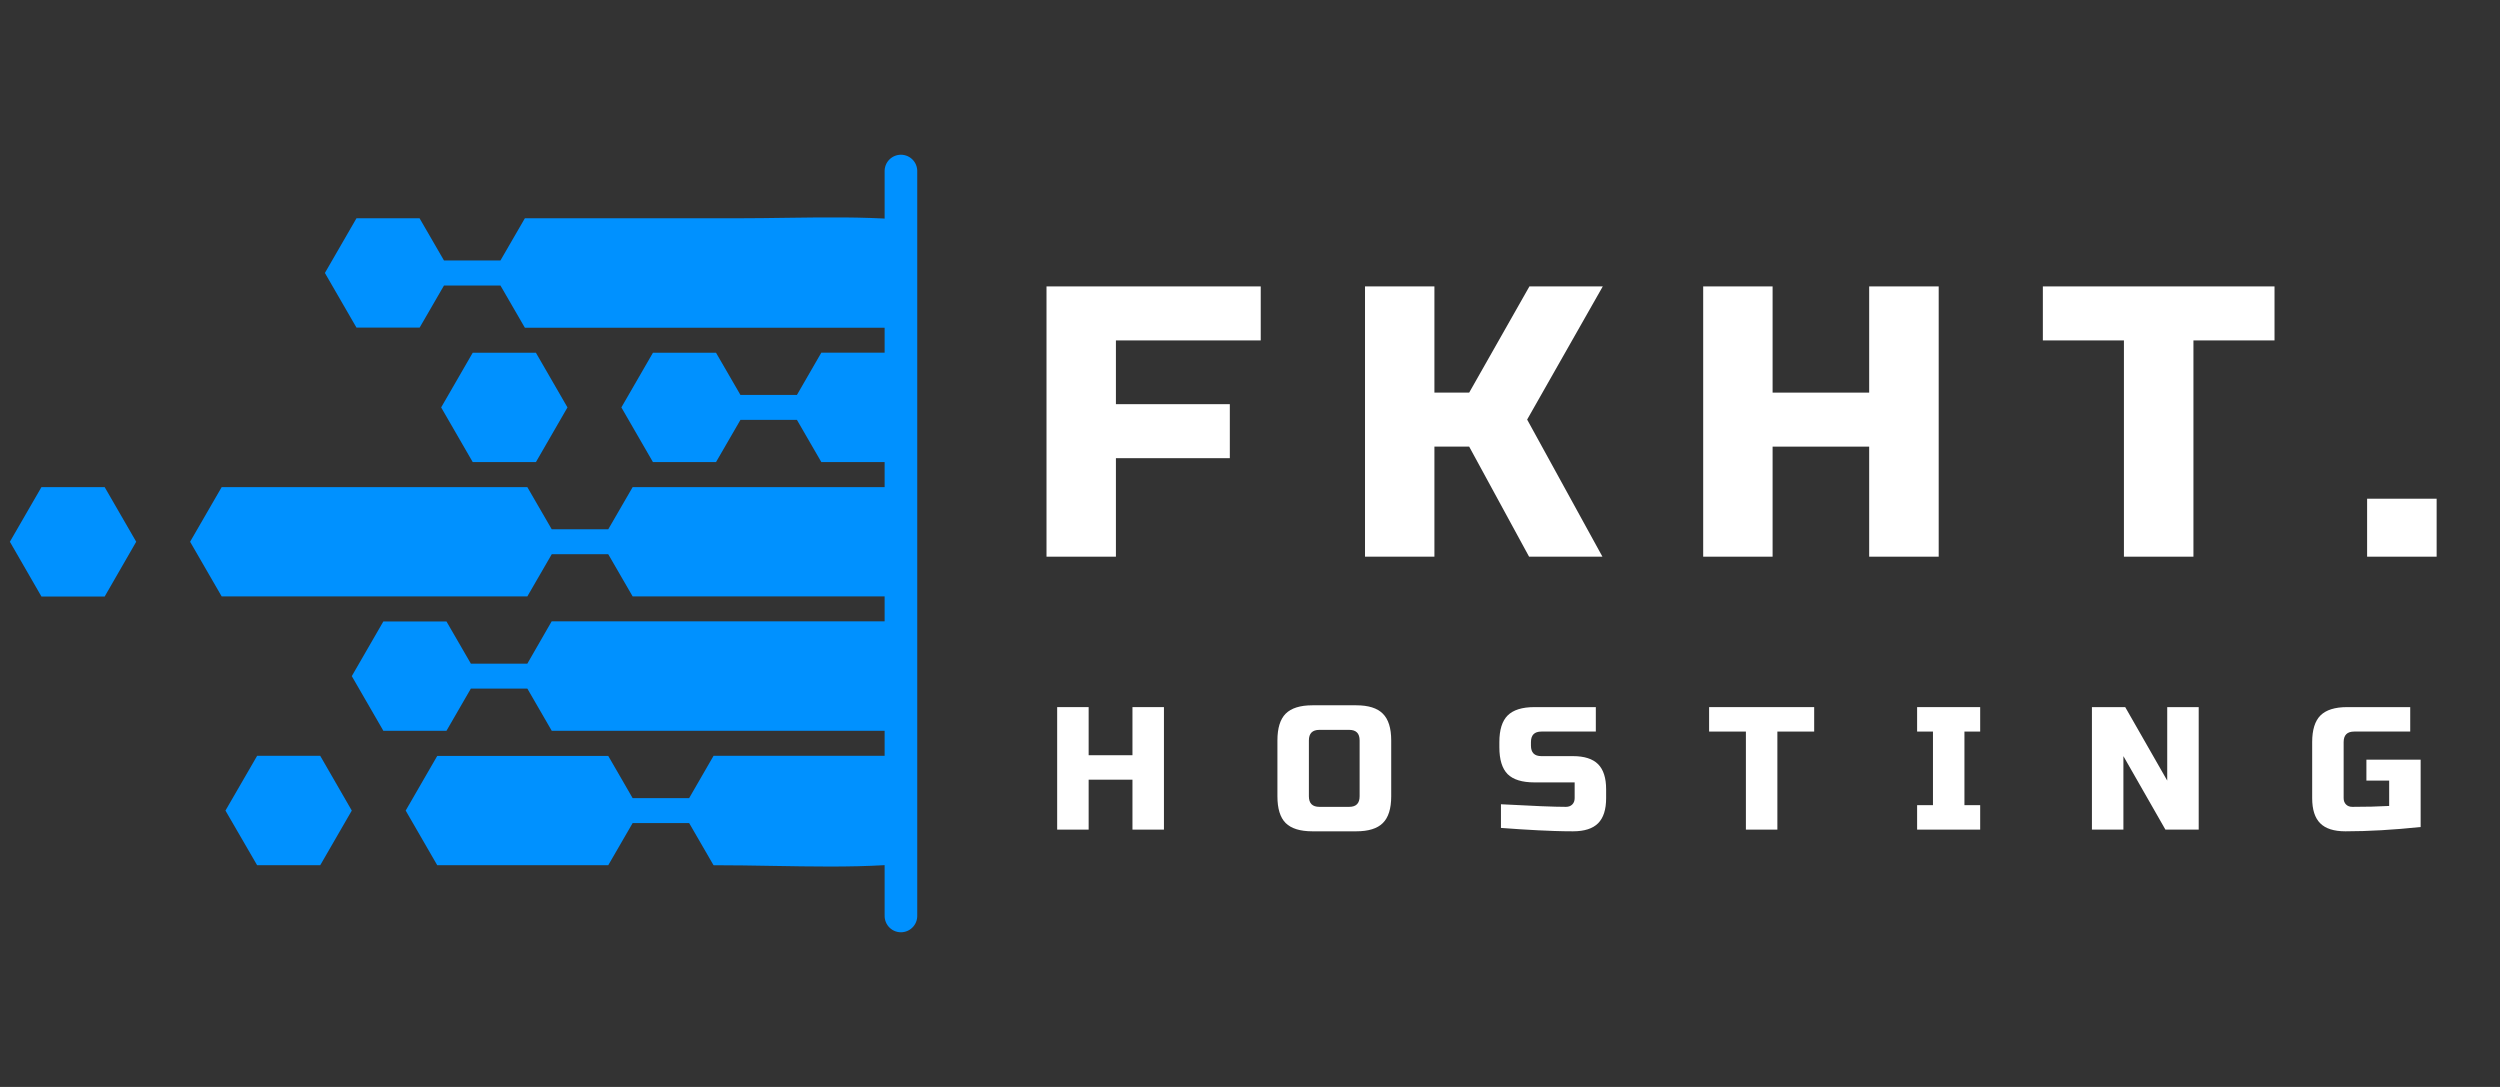 <svg xmlns="http://www.w3.org/2000/svg" xmlns:xlink="http://www.w3.org/1999/xlink" width="460" zoomAndPan="magnify" viewBox="0 0 345 150" height="200" preserveAspectRatio="xMidYMid meet" version="1.0"><rect x="0" y="0" width="345" height="150" fill="#333333" stroke="none"/><defs><g/><clipPath id="c7a96ddd32"><path d="M 26 67 L 123.609 67 L 123.609 83 L 26 83 Z M 26 67 " clip-rule="nonzero"/></clipPath><clipPath id="ad5349e871"><path d="M 44 30 L 123.609 30 L 123.609 46 L 44 46 Z M 44 30 " clip-rule="nonzero"/></clipPath><clipPath id="f96b494fc0"><path d="M 85 48 L 123.609 48 L 123.609 64 L 85 64 Z M 85 48 " clip-rule="nonzero"/></clipPath><clipPath id="19d27efee7"><path d="M 1.359 67 L 19 67 L 19 83 L 1.359 83 Z M 1.359 67 " clip-rule="nonzero"/></clipPath><clipPath id="d68ee9d8d0"><path d="M 48 85 L 123.609 85 L 123.609 101 L 48 101 Z M 48 85 " clip-rule="nonzero"/></clipPath><clipPath id="4454b07b4a"><path d="M 55 104 L 123.609 104 L 123.609 120 L 55 120 Z M 55 104 " clip-rule="nonzero"/></clipPath></defs><g clip-path="url(#c7a96ddd32)"><path fill="#0091ff" d="M 166.152 67.223 L 87.305 67.223 L 83.938 73.043 L 76.141 73.043 L 72.773 67.223 C 69.871 67.223 33.492 67.223 30.59 67.223 L 26.234 74.762 L 30.59 82.305 C 33.492 82.305 69.871 82.305 72.773 82.305 L 76.141 76.484 L 83.938 76.484 L 87.305 82.305 L 166.152 82.305 C 167.02 77.324 167.02 72.219 166.152 67.223 Z M 166.152 67.223 " fill-opacity="1" fill-rule="nonzero"/></g><g clip-path="url(#ad5349e871)"><path fill="#0091ff" d="M 57.902 45.223 L 61.27 39.402 L 69.062 39.402 L 72.43 45.223 L 155.559 45.223 C 139.934 27.609 122.414 30.125 101.281 30.125 L 72.43 30.125 L 69.062 35.945 L 61.27 35.945 L 57.902 30.125 L 49.191 30.125 L 44.836 37.668 L 49.191 45.207 L 57.902 45.207 Z M 57.902 45.223 " fill-opacity="1" fill-rule="nonzero"/></g><g clip-path="url(#f96b494fc0)"><path fill="#0091ff" d="M 109.977 54.5 L 102.18 54.5 L 98.812 48.68 L 90.105 48.68 L 85.75 56.223 L 90.105 63.766 L 98.812 63.766 L 102.18 57.945 L 109.977 57.945 L 113.344 63.766 L 165.418 63.766 C 164.012 58.258 161.574 53.156 158.328 48.664 L 113.344 48.664 Z M 109.977 54.5 " fill-opacity="1" fill-rule="nonzero"/></g><g clip-path="url(#19d27efee7)"><path fill="#0091ff" d="M 5.719 67.223 L 1.363 74.762 L 5.719 82.32 L 14.445 82.32 L 18.797 74.762 L 14.445 67.223 Z M 5.719 67.223 " fill-opacity="1" fill-rule="nonzero"/></g><path fill="#0091ff" d="M 60.879 56.223 L 65.234 63.766 L 73.957 63.766 L 78.312 56.223 L 73.957 48.68 L 65.234 48.68 Z M 60.879 56.223 " fill-opacity="1" fill-rule="nonzero"/><path fill="#0091ff" d="M 35.484 104.305 L 31.113 111.859 L 35.484 119.402 L 44.191 119.402 L 48.547 111.859 L 44.191 104.305 Z M 35.484 104.305 " fill-opacity="1" fill-rule="nonzero"/><g clip-path="url(#d68ee9d8d0)"><path fill="#0091ff" d="M 72.773 91.582 L 64.98 91.582 L 61.613 85.762 L 52.902 85.762 L 48.547 93.305 L 52.902 100.848 L 61.613 100.848 L 64.98 95.023 L 72.773 95.023 L 76.141 100.848 L 158.312 100.848 C 161.559 96.355 164 91.254 165.406 85.746 C 138.125 85.746 103.406 85.746 76.129 85.746 Z M 72.773 91.582 " fill-opacity="1" fill-rule="nonzero"/></g><g clip-path="url(#4454b07b4a)"><path fill="#0091ff" d="M 95.102 110.141 L 87.305 110.141 L 83.938 104.316 C 76.082 104.316 68.211 104.316 60.34 104.316 L 55.984 111.859 L 60.34 119.402 C 68.211 119.402 76.066 119.402 83.938 119.402 L 87.305 113.582 L 95.102 113.582 L 98.469 119.402 C 120.781 119.402 139.531 122.379 155.559 104.305 L 98.469 104.305 Z M 95.102 110.141 " fill-opacity="1" fill-rule="nonzero"/></g><g fill="#ffffff" fill-opacity="1"><g transform="translate(141.215, 76.822)"><g><path d="M 12.781 0 L 3.203 0 L 3.203 -37.297 L 32.766 -37.297 L 32.766 -29.844 L 12.781 -29.844 L 12.781 -21.047 L 28.5 -21.047 L 28.5 -13.594 L 12.781 -13.594 Z M 12.781 0 "/></g></g></g><g fill="#ffffff" fill-opacity="1"><g transform="translate(185.168, 76.822)"><g><path d="M 12.781 0 L 3.203 0 L 3.203 -37.297 L 12.781 -37.297 L 12.781 -22.641 L 17.578 -22.641 L 25.891 -37.297 L 36.016 -37.297 L 25.578 -18.922 L 35.969 0 L 25.844 0 L 17.578 -15.188 L 12.781 -15.188 Z M 12.781 0 "/></g></g></g><g fill="#ffffff" fill-opacity="1"><g transform="translate(231.837, 76.822)"><g><path d="M 35.703 0 L 26.109 0 L 26.109 -15.188 L 12.781 -15.188 L 12.781 0 L 3.203 0 L 3.203 -37.297 L 12.781 -37.297 L 12.781 -22.641 L 26.109 -22.641 L 26.109 -37.297 L 35.703 -37.297 Z M 35.703 0 "/></g></g></g><g fill="#ffffff" fill-opacity="1"><g transform="translate(281.383, 76.822)"><g><path d="M 21.312 0 L 11.719 0 L 11.719 -29.844 L 0.531 -29.844 L 0.531 -37.297 L 32.5 -37.297 L 32.5 -29.844 L 21.312 -29.844 Z M 21.312 0 "/></g></g></g><g fill="#ffffff" fill-opacity="1"><g transform="translate(325.068, 76.822)"><g><path d="M 1.594 -8 L 11.188 -8 L 11.188 0 L 1.594 0 Z M 1.594 -8 "/></g></g></g><g fill="#ffffff" fill-opacity="1"><g transform="translate(144.436, 114.487)"><g><path d="M 16.188 0 L 11.844 0 L 11.844 -6.891 L 5.797 -6.891 L 5.797 0 L 1.453 0 L 1.453 -16.906 L 5.797 -16.906 L 5.797 -10.266 L 11.844 -10.266 L 11.844 -16.906 L 16.188 -16.906 Z M 16.188 0 "/></g></g></g><g fill="#ffffff" fill-opacity="1"><g transform="translate(175.315, 114.487)"><g><path d="M 12.312 -12.312 C 12.312 -13.281 11.832 -13.766 10.875 -13.766 L 6.766 -13.766 C 5.797 -13.766 5.312 -13.281 5.312 -12.312 L 5.312 -4.594 C 5.312 -3.625 5.797 -3.141 6.766 -3.141 L 10.875 -3.141 C 11.832 -3.141 12.312 -3.625 12.312 -4.594 Z M 16.672 -4.594 C 16.672 -2.895 16.285 -1.664 15.516 -0.906 C 14.754 -0.145 13.531 0.234 11.844 0.234 L 5.797 0.234 C 4.109 0.234 2.879 -0.145 2.109 -0.906 C 1.348 -1.664 0.969 -2.895 0.969 -4.594 L 0.969 -12.312 C 0.969 -14.008 1.348 -15.238 2.109 -16 C 2.879 -16.77 4.109 -17.156 5.797 -17.156 L 11.844 -17.156 C 13.531 -17.156 14.754 -16.77 15.516 -16 C 16.285 -15.238 16.672 -14.008 16.672 -12.312 Z M 16.672 -4.594 "/></g></g></g><g fill="#ffffff" fill-opacity="1"><g transform="translate(206.193, 114.487)"><g><path d="M 0.938 -3.5 C 5.352 -3.258 8.344 -3.141 9.906 -3.141 C 10.27 -3.141 10.562 -3.25 10.781 -3.469 C 11 -3.688 11.109 -3.977 11.109 -4.344 L 11.109 -6.516 L 5.562 -6.516 C 3.863 -6.516 2.629 -6.895 1.859 -7.656 C 1.098 -8.426 0.719 -9.66 0.719 -11.359 L 0.719 -12.078 C 0.719 -13.766 1.098 -14.988 1.859 -15.75 C 2.629 -16.52 3.863 -16.906 5.562 -16.906 L 14.031 -16.906 L 14.031 -13.531 L 6.516 -13.531 C 5.555 -13.531 5.078 -13.047 5.078 -12.078 L 5.078 -11.594 C 5.078 -10.625 5.555 -10.141 6.516 -10.141 L 10.875 -10.141 C 12.445 -10.141 13.602 -9.77 14.344 -9.031 C 15.082 -8.289 15.453 -7.133 15.453 -5.562 L 15.453 -4.344 C 15.453 -2.77 15.082 -1.613 14.344 -0.875 C 13.602 -0.133 12.445 0.234 10.875 0.234 C 10.051 0.234 9.18 0.219 8.266 0.188 L 6.047 0.094 C 4.398 0.008 2.695 -0.098 0.938 -0.234 Z M 0.938 -3.5 "/></g></g></g><g fill="#ffffff" fill-opacity="1"><g transform="translate(235.622, 114.487)"><g><path d="M 9.656 0 L 5.312 0 L 5.312 -13.531 L 0.234 -13.531 L 0.234 -16.906 L 14.734 -16.906 L 14.734 -13.531 L 9.656 -13.531 Z M 9.656 0 "/></g></g></g><g fill="#ffffff" fill-opacity="1"><g transform="translate(263.843, 114.487)"><g><path d="M 9.422 0 L 0.719 0 L 0.719 -3.375 L 2.906 -3.375 L 2.906 -13.531 L 0.719 -13.531 L 0.719 -16.906 L 9.422 -16.906 L 9.422 -13.531 L 7.25 -13.531 L 7.25 -3.375 L 9.422 -3.375 Z M 9.422 0 "/></g></g></g><g fill="#ffffff" fill-opacity="1"><g transform="translate(287.233, 114.487)"><g><path d="M 16.188 0 L 11.594 0 L 5.797 -10.141 L 5.797 0 L 1.453 0 L 1.453 -16.906 L 6.047 -16.906 L 11.844 -6.766 L 11.844 -16.906 L 16.188 -16.906 Z M 16.188 0 "/></g></g></g><g fill="#ffffff" fill-opacity="1"><g transform="translate(318.111, 114.487)"><g><path d="M 15.938 -0.359 C 12.176 0.035 8.719 0.234 5.562 0.234 C 3.977 0.234 2.816 -0.133 2.078 -0.875 C 1.336 -1.613 0.969 -2.77 0.969 -4.344 L 0.969 -12.078 C 0.969 -13.766 1.348 -14.988 2.109 -15.75 C 2.879 -16.52 4.109 -16.906 5.797 -16.906 L 14.5 -16.906 L 14.5 -13.531 L 6.766 -13.531 C 5.797 -13.531 5.312 -13.047 5.312 -12.078 L 5.312 -4.344 C 5.312 -3.977 5.422 -3.688 5.641 -3.469 C 5.859 -3.25 6.148 -3.141 6.516 -3.141 C 8.367 -3.141 10.062 -3.18 11.594 -3.266 L 11.594 -6.766 L 8.453 -6.766 L 8.453 -9.656 L 15.938 -9.656 Z M 15.938 -0.359 "/></g></g></g><path stroke-linecap="round" transform="matrix(0, 0.75, -0.75, 0, 126.579, 21.352)" fill="none" stroke-linejoin="miter" d="M 3 3.001 L 140.068 3.001 " stroke="#0091ff" stroke-width="6" stroke-opacity="1" stroke-miterlimit="4"/></svg>